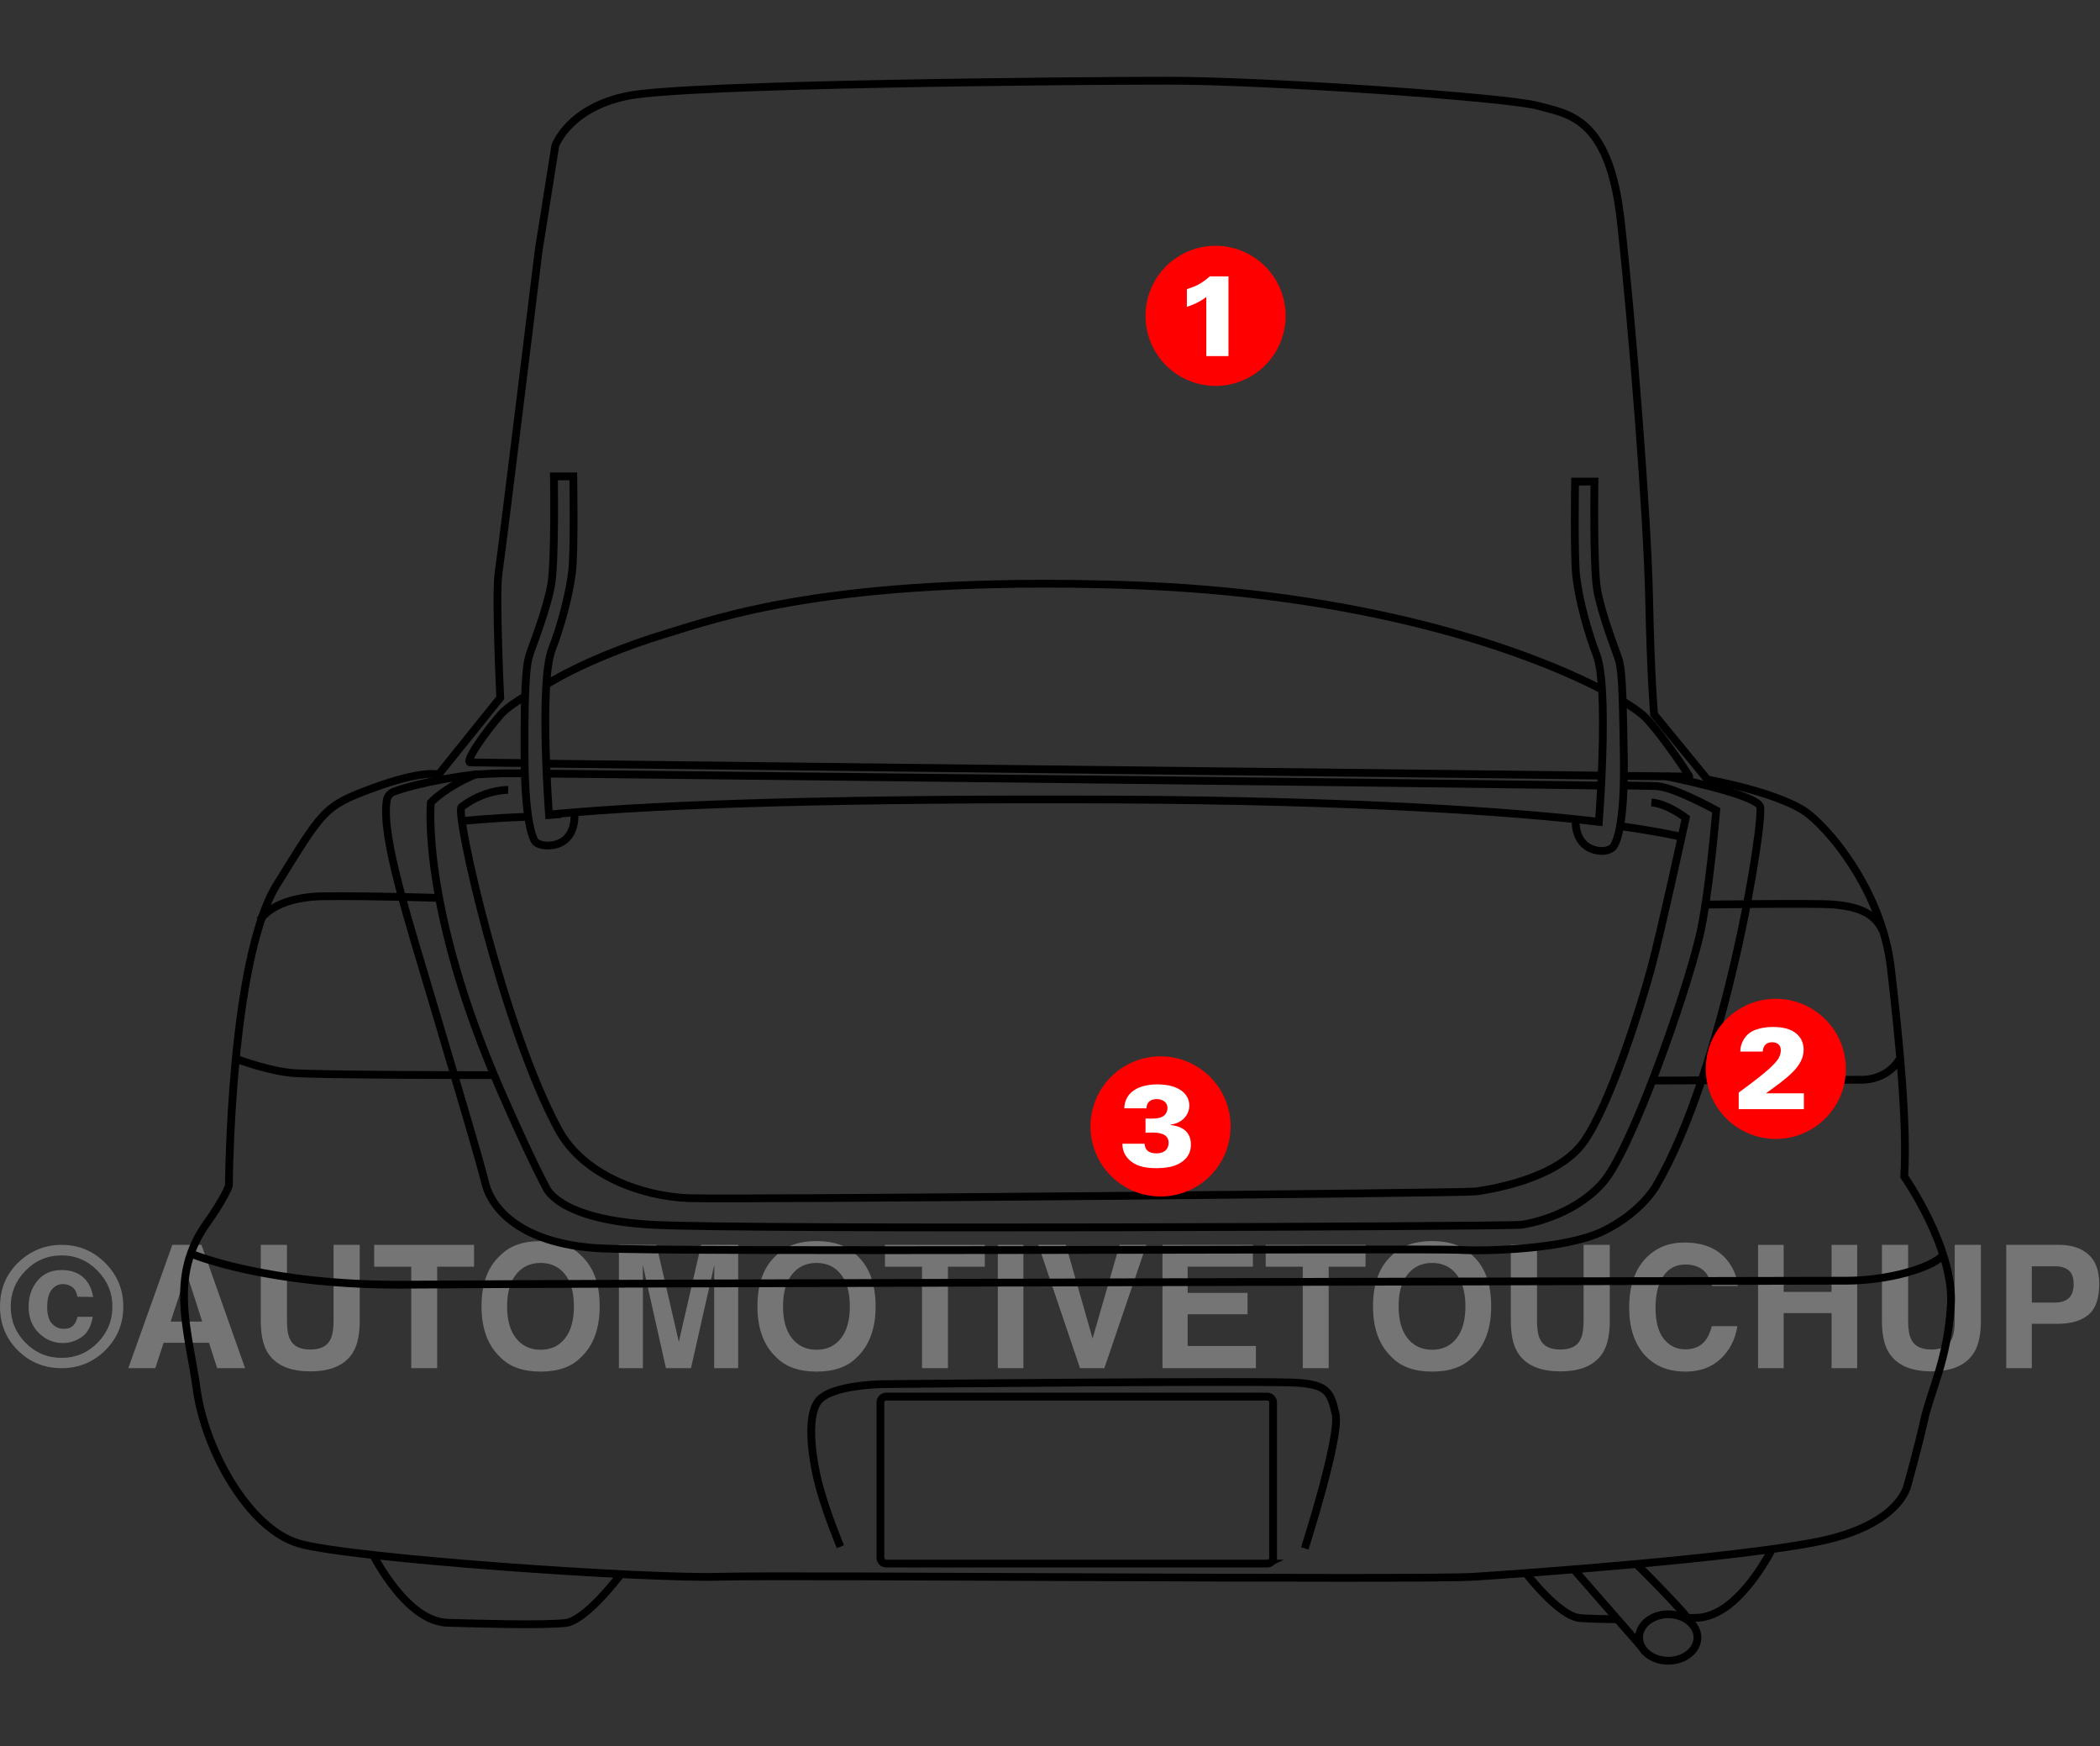 <svg xmlns="http://www.w3.org/2000/svg" width="243" height="202" viewBox="0 0 243 202"><rect x="0" y="0" width="243" height="202" fill="#333333" stroke="none"/><g><g opacity=".63"><g opacity=".63"><path fill="#d9d9d9" d="M9.421 154.695c.68-.45 1.118-1.238 1.311-2.365h-1.77c-.071.4-.23.733-.48.997-.247.265-.613.397-1.098.397-.529 0-.982-.199-1.36-.599-.377-.399-.565-1.04-.565-1.922 0-.889.17-1.553.512-1.995.342-.441.781-.662 1.317-.662.355 0 .68.094.977.283.355.201.587.595.697 1.18l1.82.028c-.22-1.262-.782-2.145-1.684-2.65-.555-.31-1.21-.466-1.965-.466-1.187 0-2.121.413-2.801 1.239-.682.826-1.022 1.826-1.022 3 0 1.258.395 2.274 1.186 3.049.79.774 1.727 1.16 2.81 1.16.73 0 1.434-.224 2.115-.674zm-6.479-7.687c1.155-1.188 2.551-1.78 4.19-1.782 1.62 0 3.007.594 4.162 1.782 1.142 1.167 1.713 2.545 1.713 4.132 0 1.633-.574 3.033-1.723 4.201-1.148 1.161-2.532 1.742-4.152 1.742-1.625 0-3.012-.578-4.161-1.732-1.155-1.156-1.732-2.559-1.732-4.21 0-1.594.567-2.973 1.703-4.133zm11.325 4.134c0-1.968-.697-3.649-2.091-5.042-1.394-1.394-3.075-2.091-5.043-2.091-1.878 0-3.513.645-4.907 1.935C.742 147.325 0 149.057 0 151.141c0 2.006.686 3.697 2.061 5.071 1.374 1.374 3.064 2.062 5.071 2.062 1.942 0 3.606-.671 4.994-2.014 1.426-1.387 2.14-3.093 2.14-5.118z"/></g><g opacity=".63"><path fill="#d9d9d9" d="M21.596 147.268l1.802 5.614h-3.653zm-6.748 11.006h3.119l.967-2.933h5.254l.94 2.933h3.233l-5.047-14.266h-3.373z"/></g><g opacity=".63"><path fill="#d9d9d9" d="M30.176 144.008h3.03v8.762c0 .98.116 1.695.347 2.146.36.8 1.144 1.2 2.353 1.2 1.202 0 1.984-.4 2.344-1.2.231-.45.347-1.167.347-2.146v-8.762h3.03v8.769c0 1.516-.236 2.697-.706 3.542-.876 1.548-2.548 2.323-5.015 2.323-2.466 0-4.141-.774-5.024-2.323-.47-.845-.706-2.026-.706-3.542v-8.77z"/></g><g opacity=".63"><path fill="#d9d9d9" d="M54.855 144.008v2.526h-4.268v11.74h-3v-11.74h-4.288v-2.526z"/></g><g opacity=".63"><path fill="#d9d9d9" d="M65.37 154.838c-.693.87-1.63 1.306-2.81 1.307-1.181 0-2.123-.435-2.826-1.306-.704-.872-1.055-2.11-1.055-3.717 0-1.607.351-2.845 1.055-3.717.703-.871 1.645-1.306 2.826-1.306 1.18 0 2.117.437 2.81 1.31.694.875 1.041 2.112 1.041 3.712 0 1.607-.347 2.846-1.04 3.717zm4.022-3.717c0-2.613-.72-4.574-2.158-5.884-1.077-1.11-2.636-1.664-4.674-1.664-2.039 0-3.598.554-4.675 1.664-1.445 1.31-2.167 3.27-2.167 5.884 0 2.561.722 4.523 2.167 5.884 1.077 1.11 2.636 1.665 4.675 1.665 2.038 0 3.597-.555 4.674-1.665 1.438-1.361 2.158-3.323 2.158-5.884z"/></g><g opacity=".63"><path fill="#d9d9d9" d="M81.13 144.008h4.289v14.266H82.64v-9.65c0-.277.004-.666.01-1.166.006-.5.01-.885.01-1.156l-2.703 11.972H77.06l-2.684-11.972c0 .271.003.657.01 1.156.006.5.01.89.01 1.167v9.649h-2.778v-14.266h4.338l2.596 11.217z"/></g><g opacity=".63"><path fill="#d9d9d9" d="M97.299 154.838c-.694.87-1.63 1.306-2.811 1.307-1.182 0-2.124-.435-2.827-1.306-.703-.872-1.054-2.11-1.054-3.717 0-1.607.351-2.845 1.054-3.717.703-.871 1.645-1.306 2.827-1.306 1.18 0 2.117.437 2.81 1.31.694.875 1.041 2.112 1.041 3.712 0 1.607-.347 2.846-1.04 3.717zm4.02-3.717c0-2.613-.719-4.574-2.157-5.884-1.077-1.11-2.636-1.664-4.674-1.664-2.039 0-3.598.554-4.675 1.664-1.445 1.31-2.167 3.27-2.167 5.884 0 2.561.722 4.523 2.167 5.884 1.077 1.11 2.636 1.665 4.675 1.665 2.038 0 3.597-.555 4.674-1.665 1.438-1.361 2.158-3.323 2.158-5.884z"/></g><g opacity=".63"><path fill="#d9d9d9" d="M113.96 144.008v2.526h-4.268v11.74h-3v-11.74h-4.288v-2.526z"/></g><g opacity=".63"><path fill="#d9d9d9" d="M118.421 158.274h-2.961v-14.266h2.961z"/></g><g opacity=".63"><path fill="#d9d9d9" d="M129.556 144.008h3.097l-4.864 14.266h-2.816l-4.825-14.266h3.184l3.096 10.83z"/></g><g opacity=".63"><path fill="#d9d9d9" d="M144.979 146.534h-7.55v3.03h6.93v2.476h-6.93v3.668h7.898v2.565h-10.811v-14.265h10.462v2.526z"/></g><g opacity=".63"><path fill="#d9d9d9" d="M158.014 144.008v2.526h-4.267v11.74h-3.001v-11.74h-4.287v-2.526z"/></g><g opacity=".63"><path fill="#d9d9d9" d="M168.53 154.838c-.693.87-1.63 1.306-2.811 1.307-1.181 0-2.123-.435-2.826-1.306-.703-.872-1.055-2.11-1.055-3.717 0-1.607.352-2.845 1.055-3.717.703-.871 1.645-1.306 2.826-1.306 1.18 0 2.118.437 2.811 1.31.694.875 1.04 2.112 1.04 3.712 0 1.607-.346 2.846-1.04 3.717zm4.021-3.717c0-2.613-.718-4.574-2.158-5.884-1.077-1.11-2.635-1.664-4.674-1.664-2.038 0-3.597.554-4.674 1.664-1.445 1.31-2.168 3.27-2.168 5.884 0 2.561.722 4.523 2.168 5.884 1.077 1.11 2.635 1.665 4.674 1.665 2.038 0 3.597-.555 4.674-1.665 1.439-1.361 2.158-3.323 2.158-5.884z"/></g><g opacity=".63"><path fill="#d9d9d9" d="M174.825 144.008h3.03v8.762c0 .98.116 1.695.347 2.146.36.8 1.144 1.2 2.353 1.2 1.202 0 1.984-.4 2.343-1.2.231-.45.347-1.167.347-2.146v-8.762h3.03v8.769c0 1.516-.236 2.697-.706 3.542-.876 1.548-2.548 2.323-5.015 2.323-2.466 0-4.142-.774-5.024-2.323-.47-.845-.706-2.026-.706-3.542v-8.77z"/></g><g opacity=".63"><path fill="#d9d9d9" d="M190.502 145.498c1.15-1.174 2.611-1.761 4.385-1.761 2.374 0 4.111.787 5.208 2.36.607.885.932 1.772.977 2.662h-2.981c-.19-.684-.434-1.2-.73-1.548-.531-.62-1.318-.93-2.36-.93-1.063 0-1.9.438-2.513 1.312-.614.874-.92 2.112-.92 3.711 0 1.6.324 2.8.971 3.596.646.797 1.469 1.195 2.466 1.195 1.022 0 1.802-.342 2.338-1.026.297-.368.543-.92.74-1.655h2.96c-.255 1.555-.908 2.82-1.958 3.795-1.05.974-2.395 1.46-4.036 1.46-2.03 0-3.626-.658-4.787-1.973-1.162-1.323-1.743-3.136-1.743-5.44.002-2.49.662-4.41 1.983-5.758z"/></g><g opacity=".63"><path fill="#d9d9d9" d="M203.434 158.274v-14.266h2.962v5.44h5.545v-5.44h2.962v14.266h-2.962v-6.369h-5.545v6.369h-2.962z"/></g><g opacity=".63"><path fill="#d9d9d9" d="M217.768 144.008h3.03v8.762c0 .98.115 1.695.347 2.146.36.8 1.144 1.2 2.353 1.2 1.202 0 1.983-.4 2.343-1.2.23-.45.347-1.167.347-2.146v-8.762h3.03v8.769c0 1.516-.236 2.697-.706 3.542-.876 1.548-2.548 2.323-5.015 2.323-2.467 0-4.142-.774-5.024-2.323-.47-.845-.706-2.026-.706-3.542v-8.77z"/></g><g opacity=".63"><path fill="#d9d9d9" d="M239.95 148.546c0 .742-.188 1.284-.566 1.626-.378.342-.906.513-1.586.513h-2.687v-4.2h2.687c.68 0 1.208.159 1.586.475.377.315.566.845.566 1.586zm1.709 3.553c.835-.697 1.253-1.888 1.253-3.571 0-1.542-.42-2.681-1.26-3.417-.838-.735-1.964-1.103-3.376-1.103h-6.125v14.266h2.96v-5.13h2.97c1.55 0 2.743-.348 3.578-1.045z"/></g></g><g><g><path fill="none" stroke="#000" stroke-miterlimit="20" stroke-width=".9" d="M220.73 171.79v0s-.773 4.63-10.42 6.56c-9.647 1.93-33.765 3.666-39.746 4.052-5.98.385-79.953-.232-87.28 0-8.369.265-42.954-2.122-48.742-3.86-5.788-1.736-10.805-10.804-11.77-17.75-.964-6.945-3.308-13.041 1.158-19.294 2.05-2.87 2.557-4.316 2.557-4.316v0s.145-26.168 5.546-34.85c5.403-8.683 5.403-9.068 11.19-11.19 5.789-2.123 7.525-1.544 7.525-1.544v0l7.139-8.875v0s-.58-11.962-.193-14.471c.386-2.509 4.631-37.237 4.631-37.237v0l1.93-12.155v0s1.543-4.438 8.489-5.788c6.946-1.35 51.129-1.737 62.513-1.737 11.383 0 39.166 1.93 42.64 2.894 3.473.965 8.296 1.158 9.647 13.313 1.35 12.155 3.086 34.343 3.28 43.605.192 9.26.578 13.506.578 13.506v0l6.174 7.525v0s8.683 1.544 11.77 4.051c3.086 2.509 8.49 9.455 9.454 17.75.965 8.297 1.93 18.137 1.544 24.118 0 0 5.798 8.309 5.402 14.857-.385 6.367-2.315 9.84-3.086 13.313-.76 3.41-1.93 7.523-1.93 7.523v0z"/></g><g><path fill="none" stroke="#000" stroke-miterlimit="20" stroke-width=".9" d="M22.218 145.068v0s8.755 3.69 24.817 3.545c16.785-.15 161.732-.458 166.556-.458 4.823 0 9.84-1.447 11.19-2.894"/></g><g><path fill="none" stroke="#000" stroke-miterlimit="20" stroke-width=".9" d="M27.596 122.59v0s3.673 1.347 6.368 1.544c3.304.241 23.2.241 23.2.241v0"/></g><g><path fill="none" stroke="#000" stroke-miterlimit="20" stroke-width=".9" d="M30.104 106.431v0s1.447-2.677 7.332-2.749c5.598-.069 13.313.193 13.313.193v0"/></g><g><path fill="none" stroke="#000" stroke-miterlimit="20" stroke-width=".9" d="M191.306 125.002v0l23.828-.097v0s2.99.29 4.63-2.315"/></g><g><path fill="none" stroke="#000" stroke-miterlimit="20" stroke-width=".9" d="M197.383 104.647v0s12.927-.193 14.857 0c1.93.192 4.534.579 5.595 2.99"/></g><g><path fill="none" stroke="#000" stroke-miterlimit="20" stroke-width=".9" d="M55.21 89.573c-1.546.148-6.451.859-9.622 2.002-.439.158-.76.538-.833.999-.675 4.296 2.536 13.932 5.802 25 3.204 10.862 4.823 16.208 5.595 19.294.772 3.087 4.244 6.946 12.927 7.525 7.518.502 96.47 0 99.75.193 3.28.193 12.311-.075 16.592-2.122 4.438-2.122 6.174-5.21 6.174-5.21 8.103-13.795 12.637-42.64 12.06-43.99-.609-1.419-10.902-3.473-10.902-3.473v0"/></g><g><path fill="none" stroke="#000" stroke-miterlimit="20" stroke-width=".9" d="M60.348 89.46c-3.416-.036-4.052.089-5.354.137-3.522 1.495-5.137 3.232-5.137 3.232v0s-1.23 12.154 8.248 33.716c3.521 8.01 5.064 10.78 5.064 10.78v0s1.278 3.786 12.47 4.365c11.19.58 98.206.193 100.328 0 .577-.052 5.954-.912 9.454-4.823 3.28-3.666 9.455-21.224 11.19-28.362 1.155-4.747 1.978-14.76 1.978-14.76v0s-4.679-2.605-6.801-2.798c-.195-.017-1.51-.045-3.738-.08"/></g><g><path fill="none" stroke="#000" stroke-miterlimit="20" stroke-width=".9" d="M185.228 90.876c-23.26-.326-96.49-1.113-121.649-1.38"/></g><g><path fill="none" stroke="#000" stroke-miterlimit="20" stroke-width=".9" d="M58.804 91.382v0s-2.702-.096-5.403 1.978c-.779.597 4.848 25.588 11.215 37.31 2.936 5.407 9.864 7.742 15.073 7.934 5.209.193 89.717-.579 91.067-.772 1.35-.192 9.455-1.35 12.542-5.788 3.086-4.438 6.56-15.628 7.717-19.872 1.158-4.245 4.052-17.558 4.052-17.558v0s-2.099-1.64-3.98-1.785"/></g><g><path fill="none" stroke="#000" stroke-miterlimit="20" stroke-width=".9" d="M60.854 94.494c-4.196.144-7.597.506-7.597.506"/></g><g><path fill="none" stroke="#000" stroke-miterlimit="20" stroke-width=".9" d="M194.562 96.809s-2.332-.564-6.887-1.212"/></g><g><path fill="none" stroke="#000" stroke-miterlimit="20" stroke-width=".9" d="M182.334 94.855v0s-.29 3.039 2.532 3.545c1.16.209 1.736-.362 1.736-.362v0s1.423-1.109 1.303-10.129c-.127-9.48-.306-10.755-.652-11.794-.217-.651-2.026-5.281-2.46-8.03-.44-2.787-.29-12.373-.29-12.373v0h-2.242v0s-.147 8.733.145 11.07c.362 2.894 1.354 6.426 2.315 8.9.926 2.38.831 9.055.616 13.91-.138 3.114-.326 5.48-.326 5.48-9.617-1.147-28.018-2.469-56.315-2.581-29.832-.119-51.225.434-64.876 1.712"/></g><g><path fill="none" stroke="#000" stroke-miterlimit="20" stroke-width=".9" d="M150.981 179.121v0s4.149-12.927 3.57-15.531c-.58-2.605-1.013-3.329-4.197-3.617-3.183-.29-47.897.144-47.897.144v0s-6.367 0-7.814 2.027c-1.447 2.026-.58 7.235.29 10.274.867 3.039 2.314 6.511 2.314 6.511v0"/></g><g><path fill="none" stroke="#000" stroke-miterlimit="20" stroke-width=".9" d="M146.643 180.881H102.55a.675.675 0 0 1-.673-.672v-17.973c0-.37.303-.672.673-.672h44.092c.37 0 .672.302.672.672v17.973c0 .37-.302.672-.672.672z"/></g><g><path fill="none" stroke="#000" stroke-miterlimit="20" stroke-width=".9" d="M60.711 80.572c-1.029.63-1.854 1.209-2.389 1.694-.958.87-4.534 5.546-3.955 5.933l6.27.076v0"/></g><g><path fill="none" stroke="#000" stroke-miterlimit="20" stroke-width=".9" d="M185.117 79.641c-8.648-4.435-27.336-11.178-55.6-11.99-33.572-.965-46.355 3.81-52.721 5.74-3.995 1.211-9.55 3.329-13.651 5.837"/></g><g><path fill="none" stroke="#000" stroke-miterlimit="20" stroke-width=".9" d="M187.881 89.753v0l7.573.085c.242.193-3.059-4.785-5.064-6.85-.416-.428-1.3-1.087-2.644-1.896"/></g><g><path fill="none" stroke="#000" stroke-miterlimit="20" stroke-width=".9" d="M63.29 88.343l121.65 1.377"/></g><g><path fill="none" stroke="#000" stroke-miterlimit="20" stroke-width=".9" d="M195.14 187.176c.251-.007.994-.021 1.216-.027 1.048-.028 2.024-.413 2.916-.963 3.32-2.048 5.828-7.066 5.828-7.066v0"/></g><g><path fill="none" stroke="#000" stroke-miterlimit="20" stroke-width=".9" d="M176.618 182.04v0s3.775 4.9 6.15 5.136c.861.087 2.998.133 4.414.145"/></g><g><path fill="none" stroke="#000" stroke-miterlimit="20" stroke-width=".9" d="M71.78 182.185v0s-3.993 5.333-6.368 5.57c-2.894.29-10.116.063-13.589-.027-1.048-.027-2.024-.413-2.916-.963-3.32-2.048-5.828-7.065-5.828-7.065v0"/></g><g><path fill="none" stroke="#000" stroke-miterlimit="20" stroke-width=".9" d="M66.473 94.372v0s.193 3.135-2.74 3.425c-1.172.116-1.736-.362-1.736-.362v0s-1.264-1.037-1.302-10.13c-.04-9.48.305-10.754.651-11.793.218-.652 2.027-5.282 2.46-8.031.44-2.787.29-12.372.29-12.372v0h2.242v0s.148 8.732-.145 11.07c-.362 2.894-1.353 6.425-2.315 8.9-1.519 3.906-.347 19.197-.347 19.197.392-.048.93-.05 1.35-.097"/></g><g><path fill="none" stroke="#000" stroke-miterlimit="20" stroke-width=".9" d="M189.666 189.43c0-1.484 1.512-2.687 3.376-2.687 1.865 0 3.377 1.203 3.377 2.687 0 1.485-1.512 2.688-3.377 2.688-1.864 0-3.376-1.203-3.376-2.688z"/></g><g><path fill="none" stroke="#000" stroke-miterlimit="20" stroke-width=".9" d="M181.972 181.388l8.031 9.19"/></g><g><path fill="none" stroke="#000" stroke-miterlimit="20" stroke-width=".9" d="M189.28 180.858s6.173 6.078 6.656 7.235"/></g><g><path fill="red" d="M132.554 36.539a8.105 8.105 0 1 1 16.21 0 8.105 8.105 0 0 1-16.21 0z"/></g><g><g><path fill="#fff" d="M139.586 34.348c-.704.586-1.808 1.024-2.247 1.145v-2.048c1.064-.333 1.675-.626 2.66-1.476h2.154v9.227h-2.567z"/></g></g><g><path fill="red" d="M197.382 123.651a8.105 8.105 0 1 1 16.21 0 8.105 8.105 0 0 1-16.21 0z"/></g><g><g><path fill="#fff" d="M201.196 126.394c2.087-1.542 3.855-2.871 4.534-3.842.173-.279.332-.624.332-1.05 0-.824-.664-.93-.997-.93-.997 0-1.064.824-1.09 1.077h-2.593c0-.293.026-1.011.665-1.782.784-.944 2.366-1.065 3.151-1.065 1.41 0 2.42.36 3.018 1.13.345.44.492.959.492 1.49 0 1.914-1.808 3.218-4.361 5.053h4.387v1.835h-7.539v-1.916z"/></g></g><g><path fill="red" d="M126.187 130.307a8.105 8.105 0 1 1 16.21 0 8.105 8.105 0 0 1-16.21 0z"/></g><g><g><path fill="#fff" d="M132.448 132.306c.026.599.345 1.116 1.343 1.116 1.117 0 1.436-.651 1.436-1.223 0-1.182-1.41-1.182-1.942-1.182-.292 0-.559.014-.73.026v-1.649c.345.013.85.04 1.396-.04 1.143-.16 1.143-1.064 1.143-1.17 0-.638-.505-1.037-1.25-1.037-.452 0-1.143.16-1.183 1.064h-2.566c.066-1.928 1.741-2.766 3.842-2.766 2.393 0 3.683 1.05 3.683 2.447 0 1.117-.877 2.06-2.14 2.194v.066c.492.054 2.326.267 2.326 2.247 0 .666-.213 1.41-.97 1.955-.453.332-1.197.784-3.019.784-1.529 0-2.539-.32-3.244-1.064-.637-.665-.677-1.343-.704-1.768z"/></g></g></g></g></svg>